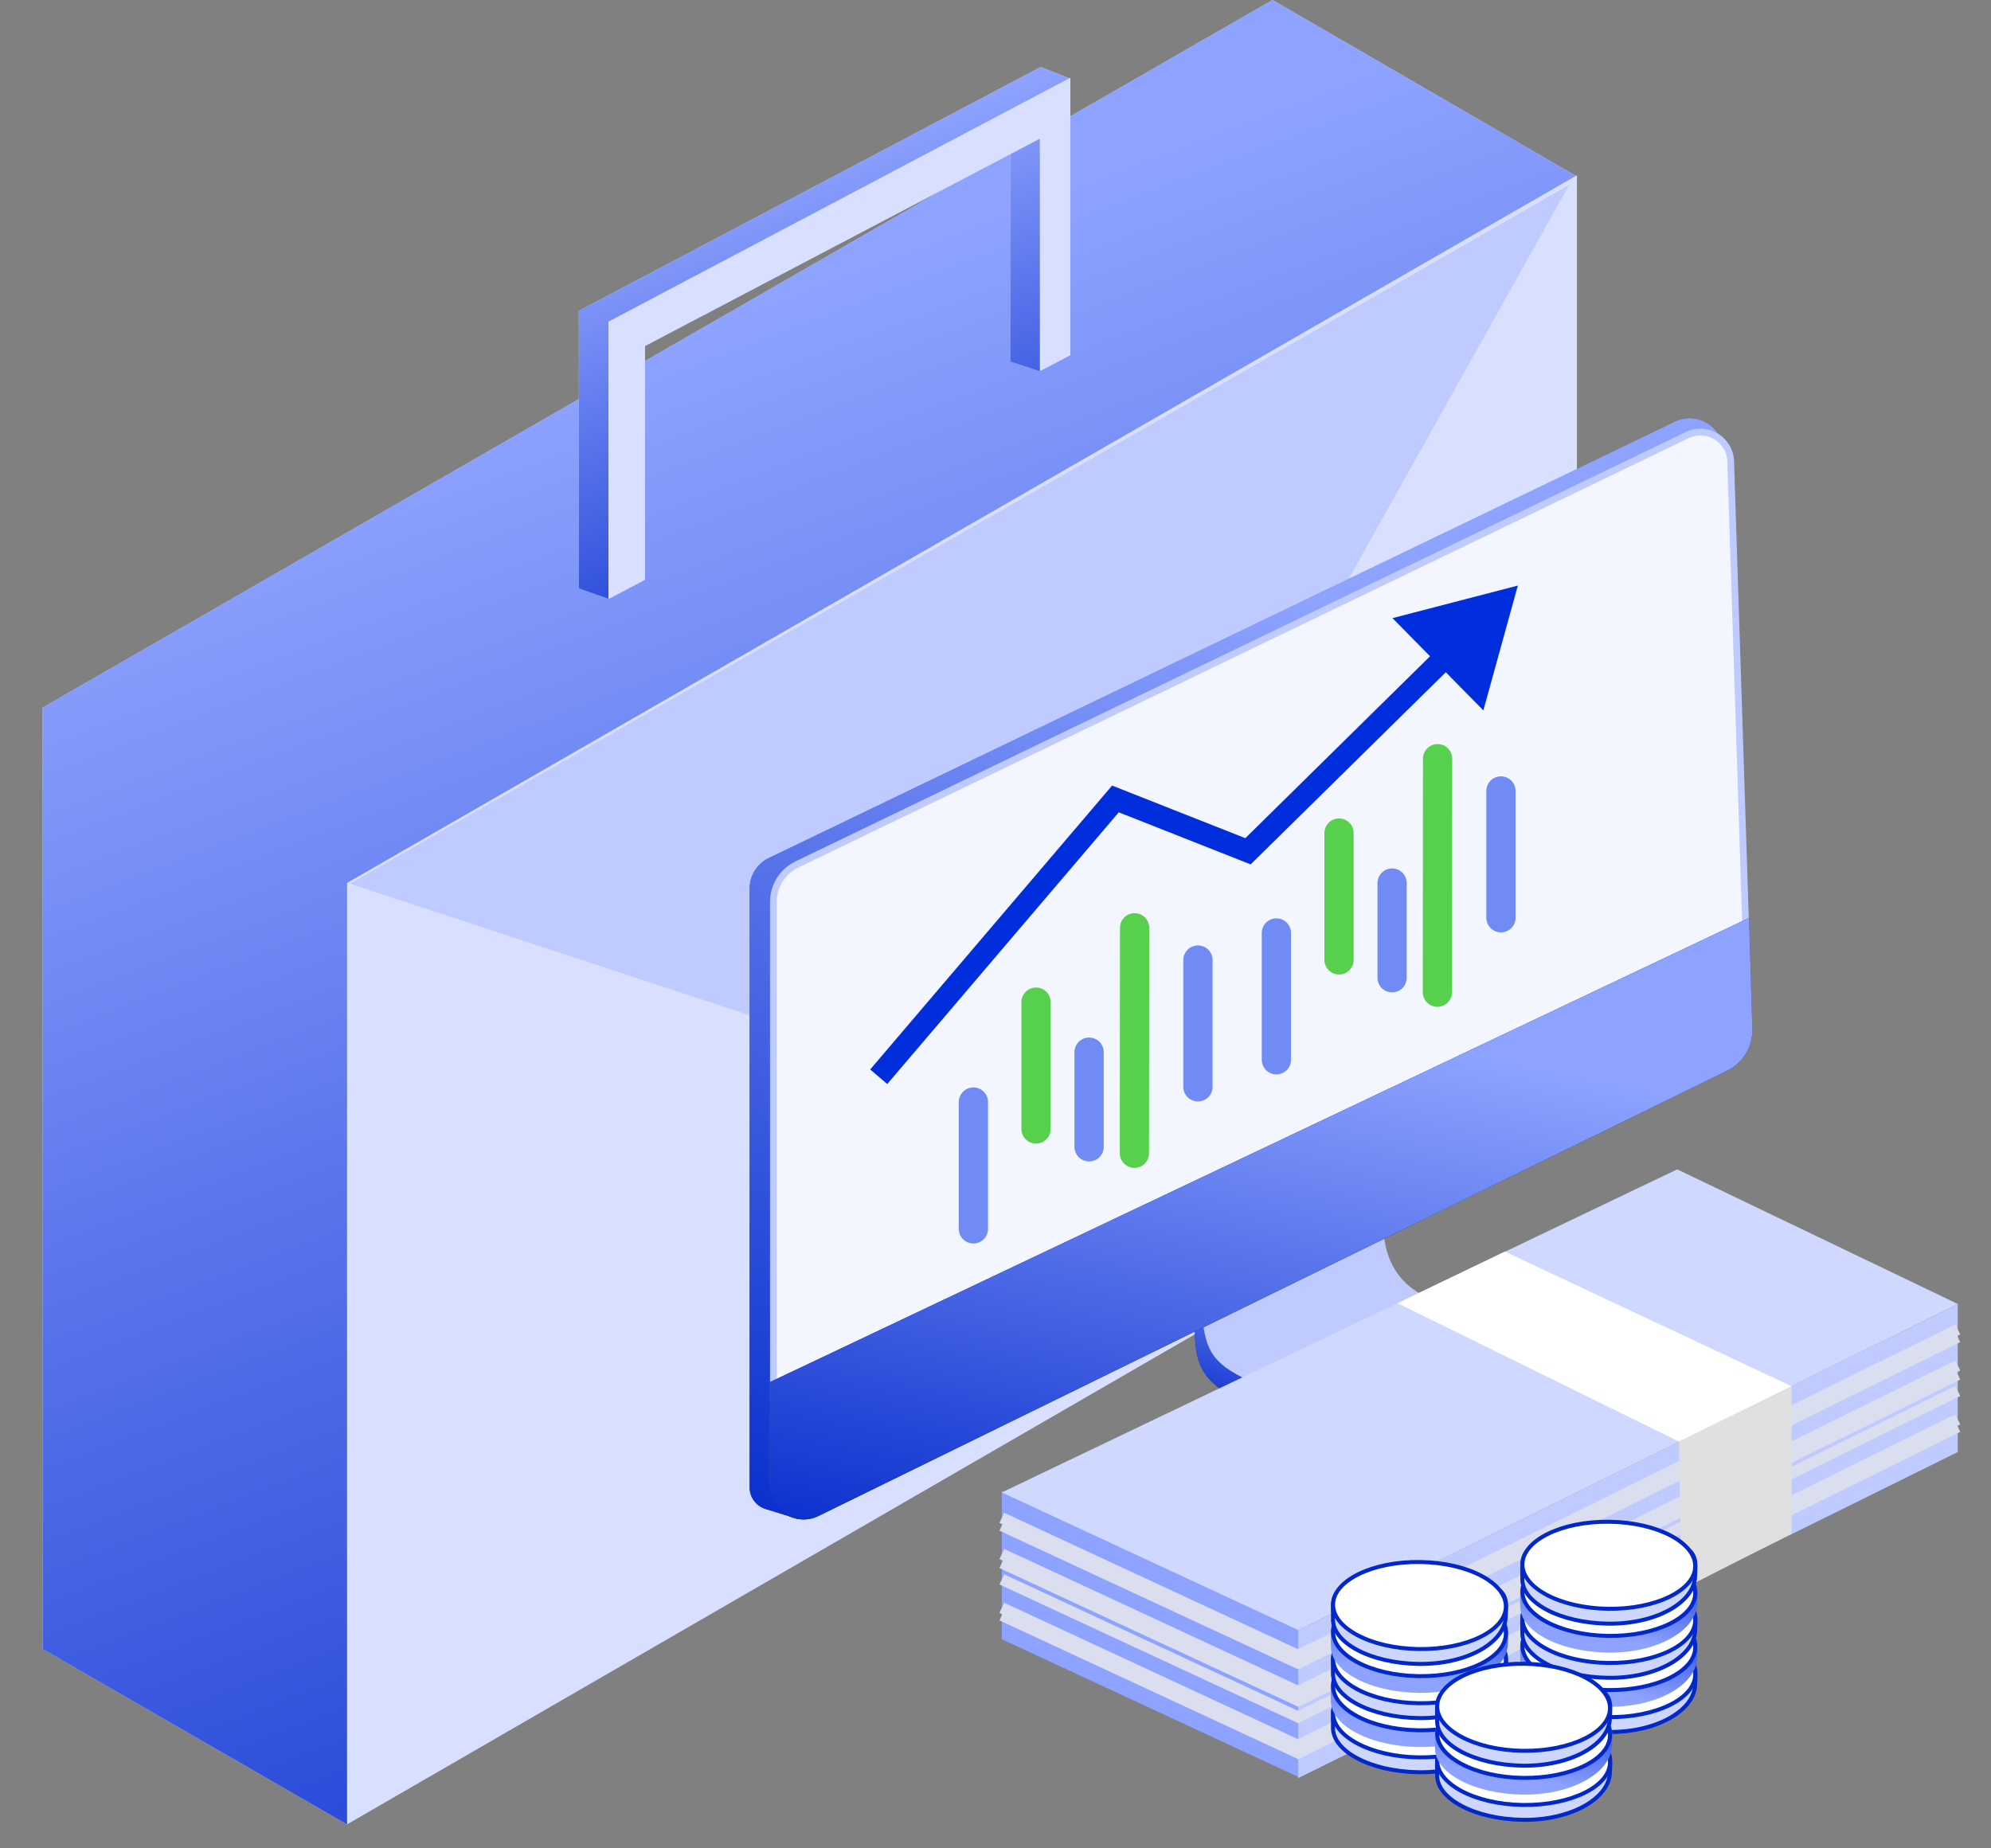 <svg width="140" height="130" viewBox="0 0 140 130" fill="none" xmlns="http://www.w3.org/2000/svg">
<rect x="0" y="0" width="140" height="130" fill="#808080" stroke="none"/>
<g clip-path="url(#clip0_1302_50659)">
<path d="M89.48 0L3 49.771V115.983L24.392 128.311L89.48 65.986L110.884 12.413L89.48 0Z" fill="#DAE1FF"/>
<path d="M89.48 0L3 49.771V115.983L24.392 128.311L89.48 65.986L110.884 12.413L89.48 0Z" fill="url(#paint0_linear_1302_50659)"/>
<path d="M110.884 12.329L24.404 62.1V128.312L110.884 78.315V12.329Z" fill="#D9E0FF"/>
<path d="M40.702 21.868V41.386L42.832 42.138L43.276 41.875V23.584L71.038 9V25.494L71.109 25.452L73.139 26.123L75.266 24.955L75.137 5.49L73.183 4.711L40.702 21.868Z" fill="#DAE1FF"/>
<path d="M40.702 21.868V41.386L42.832 42.138L43.276 41.875V23.584L71.038 9V25.494L71.109 25.452L73.139 26.123L75.266 24.955L75.137 5.49L73.183 4.711L40.702 21.868Z" fill="url(#paint1_linear_1302_50659)"/>
<path d="M42.784 22.623V42.141L45.358 40.78V24.339L73.12 9.755V26.115L75.264 24.983V5.466L42.784 22.623Z" fill="#D9E0FF"/>
<path d="M73.772 78.341L24.613 62.154L110.342 12.995L73.772 78.341Z" fill="#BFCBFF"/>
<path d="M78.784 71.44L72.247 74.871V83.317L78.784 79.885V71.44Z" fill="#D9E0FF"/>
<path d="M79.605 67.035L70.923 72.183V80.629L79.605 75.481V67.035Z" fill="#DAE1FF"/>
<path d="M79.605 67.035L70.923 72.183V80.629L79.605 75.481V67.035Z" fill="url(#paint2_linear_1302_50659)"/>
<g clip-path="url(#clip1_1302_50659)">
<path d="M90.584 98.203L103.034 92.098V93.469L90.877 99.823L90.584 98.203Z" fill="#0F2170"/>
<path d="M90.584 98.203L103.034 92.098V93.469L90.877 99.823L90.584 98.203Z" fill="url(#paint3_linear_1302_50659)"/>
<path d="M84.181 90.407L96.882 84.623C96.475 88.933 95.961 91.528 101.569 92.597L90.877 99.823C83.365 97.527 83.846 96.085 84.181 90.407Z" fill="#0F2170"/>
<path d="M84.181 90.407L96.882 84.623C96.475 88.933 95.961 91.528 101.569 92.597L90.877 99.823C83.365 97.527 83.846 96.085 84.181 90.407Z" fill="url(#paint4_linear_1302_50659)"/>
<path d="M84.286 90.229L97.322 84.124C96.938 88.147 97.761 91.101 103.034 92.098L90.584 98.203C84.187 95.888 84.872 95.213 84.286 90.229Z" fill="#BFCBFF"/>
<path d="M52.714 62.485C52.714 61.576 53.235 60.747 54.054 60.353L117.774 29.676C119.315 28.934 121.11 30.022 121.165 31.732L122.304 67.374C122.432 71.372 120.223 75.079 116.647 76.869L57.11 106.683C56.746 106.866 56.326 106.9 55.938 106.78L53.826 106.128C53.165 105.923 52.714 105.312 52.714 104.621V62.485Z" fill="#7B93F8"/>
<path d="M52.714 62.485C52.714 61.576 53.235 60.747 54.054 60.353L117.774 29.676C119.315 28.934 121.11 30.022 121.165 31.732L122.304 67.374C122.432 71.372 120.223 75.079 116.647 76.869L57.11 106.683C56.746 106.866 56.326 106.9 55.938 106.78L53.826 106.128C53.165 105.923 52.714 105.312 52.714 104.621V62.485Z" fill="url(#paint5_linear_1302_50659)"/>
<path d="M52.714 62.485C52.714 61.576 53.235 60.747 54.054 60.353L117.774 29.676C119.315 28.934 121.11 30.022 121.165 31.732L122.304 67.374C122.432 71.372 120.223 75.079 116.647 76.869L57.11 106.683C56.746 106.866 56.326 106.9 55.938 106.78L53.826 106.128C53.165 105.923 52.714 105.312 52.714 104.621V62.485Z" fill="url(#paint6_linear_1302_50659)"/>
<path d="M118.642 30.599C120.029 29.93 121.646 30.909 121.695 32.449L122.978 72.252C123.014 73.399 122.375 74.461 121.345 74.966L57.449 106.287C56.034 106.981 54.382 105.951 54.382 104.375V63.429C54.382 62.309 55.023 61.288 56.032 60.801L118.642 30.599Z" fill="#F3F5FF" stroke="#BFCBFF" stroke-width="0.473"/>
<path d="M54.145 97.206L122.986 64.563L123.219 72.374C123.256 73.611 122.565 74.756 121.454 75.3L57.553 106.624C55.981 107.395 54.145 106.25 54.145 104.5V97.206Z" fill="#0F2170"/>
<path d="M54.145 97.206L122.986 64.563L123.219 72.374C123.256 73.611 122.565 74.756 121.454 75.3L57.553 106.624C55.981 107.395 54.145 106.25 54.145 104.5V97.206Z" fill="url(#paint7_linear_1302_50659)"/>
<path d="M91.283 125.061V114.646L137.662 91.712V102.127L91.283 125.061Z" fill="#BFCBFF"/>
<path d="M70.444 104.878L91.283 114.556V124.971L70.444 115.293V104.878Z" fill="#8EA3FF"/>
<path d="M117.936 82.244L70.444 104.967L91.284 114.646L137.662 91.712L117.936 82.244Z" fill="#CFD8FF"/>
<path d="M70.444 106.756L91.283 116.434L137.662 93.5" stroke="#DADEEF" stroke-width="0.789"/>
<path d="M70.444 107.298L91.283 116.976L137.662 94.042" stroke="#DADEEF" stroke-width="0.789"/>
<path d="M70.444 109.297L91.283 118.976L137.662 96.041" stroke="#DADEEF" stroke-width="0.789"/>
<path d="M70.444 109.928L91.283 119.607L137.662 96.673" stroke="#DADEEF" stroke-width="0.789"/>
<path d="M70.444 111.085L91.283 120.764L137.662 97.83" stroke="#DADEEF" stroke-width="0.789"/>
<path d="M70.444 113.084L91.283 122.762L137.662 99.828" stroke="#DADEEF" stroke-width="0.789"/>
<path d="M70.444 113.61L91.283 123.289L137.662 100.355" stroke="#DADEEF" stroke-width="0.789"/>
<path d="M125.975 107.86V97.498L118.059 101.39L118.245 111.805L125.975 107.86Z" fill="#E0E0E0"/>
<path d="M98.271 91.659L118.06 101.39L125.975 97.498L105.816 88.029L98.271 91.659Z" fill="white"/>
<path d="M68.446 77.511V86.429" stroke="#718BF4" stroke-width="2.057" stroke-linecap="round"/>
<path d="M72.851 70.485V79.403" stroke="#56D04D" stroke-width="2.057" stroke-linecap="round"/>
<path d="M84.236 67.523V76.441" stroke="#718BF4" stroke-width="2.057" stroke-linecap="round"/>
<path d="M76.582 74.002V80.66" stroke="#718BF4" stroke-width="2.057" stroke-linecap="round"/>
<path d="M79.781 65.254L79.768 81.111" stroke="#56D04D" stroke-width="2.057" stroke-linecap="round"/>
<path d="M89.751 65.618V74.537" stroke="#718BF4" stroke-width="2.057" stroke-linecap="round"/>
<path d="M94.156 58.593V67.511" stroke="#56D04D" stroke-width="2.057" stroke-linecap="round"/>
<path d="M105.541 55.63V64.549" stroke="#718BF4" stroke-width="2.057" stroke-linecap="round"/>
<path d="M97.887 62.109V68.768" stroke="#718BF4" stroke-width="2.057" stroke-linecap="round"/>
<path d="M101.086 53.361L101.072 69.785" stroke="#56D04D" stroke-width="2.057" stroke-linecap="round"/>
<path d="M78.434 56.193L78.723 55.459L78.199 55.252L77.833 55.681L78.434 56.193ZM87.754 59.874L87.465 60.607L87.942 60.796L88.308 60.436L87.754 59.874ZM106.729 41.185L97.915 43.475L104.305 49.964L106.729 41.185ZM61.789 75.731L62.39 76.242L79.034 56.704L78.434 56.193L77.833 55.681L61.189 75.219L61.789 75.731ZM78.434 56.193L78.144 56.926L87.465 60.607L87.754 59.874L88.044 59.14L78.723 55.459L78.434 56.193ZM87.754 59.874L88.308 60.436L102.225 46.728L101.672 46.166L101.118 45.604L87.201 59.312L87.754 59.874Z" fill="#002EDC"/>
<path d="M99.742 124.647C98.045 124.622 96.524 124.246 95.436 123.665C94.344 123.083 93.715 122.311 93.731 121.496C93.736 121.27 93.725 121.03 93.723 120.809C93.721 120.584 93.73 120.367 93.771 120.163C93.853 119.765 94.063 119.413 94.605 119.154C95.156 118.891 96.064 118.608 97.049 118.393C98.034 118.179 99.081 118.037 99.906 118.05C100.852 118.064 101.919 118.209 102.889 118.441C103.862 118.673 104.723 118.989 105.266 119.334C105.672 119.593 105.827 119.912 105.881 120.265C105.909 120.449 105.91 120.636 105.902 120.828L105.874 121.422C105.802 122.29 105.132 123.106 104.037 123.704C102.941 124.302 101.436 124.673 99.742 124.647ZM99.738 123.507C100.89 123.524 101.954 123.383 102.74 123.083C103.524 122.784 104.066 122.31 104.08 121.651C104.093 121.001 103.592 120.428 102.832 120.022C102.067 119.614 101.013 119.357 99.853 119.34C98.692 119.322 97.629 119.547 96.848 119.932C96.07 120.315 95.546 120.872 95.532 121.523C95.519 122.18 96.024 122.67 96.782 122.994C97.542 123.317 98.587 123.49 99.738 123.507Z" fill="#CDD6FF" stroke="#0228CA" stroke-width="0.28"/>
<path d="M99.748 123.602C98.051 123.577 96.529 123.2 95.441 122.62C94.35 122.037 93.72 121.266 93.737 120.45C93.754 119.635 94.415 118.882 95.53 118.332C96.642 117.785 98.178 117.455 99.875 117.48C101.572 117.505 103.093 117.882 104.181 118.462C105.273 119.045 105.903 119.818 105.886 120.633C105.869 121.448 105.207 122.2 104.092 122.75C102.981 123.297 101.445 123.628 99.748 123.602Z" fill="white" stroke="#0228CA" stroke-width="0.28"/>
<path d="M93.584 119.588C93.602 118.691 93.359 117.697 94.534 117.135C95.667 116.593 98.222 115.989 99.909 116.014C101.828 116.043 104.226 116.606 105.352 117.324C106.243 117.891 106.039 118.741 106.022 119.52C105.876 121.373 103.176 122.925 99.74 122.873C96.303 122.822 93.547 121.351 93.584 119.588ZM103.932 119.744C103.956 118.575 102.129 117.6 99.85 117.566C97.571 117.531 95.704 118.451 95.68 119.62C95.656 120.789 97.462 121.437 99.741 121.472C102.019 121.506 103.908 120.913 103.932 119.744Z" fill="url(#paint8_linear_1302_50659)"/>
<path d="M99.748 121.698C98.051 121.672 96.53 121.296 95.442 120.715C94.35 120.133 93.72 119.361 93.737 118.546C93.754 117.73 94.415 116.977 95.531 116.428C96.642 115.88 98.178 115.55 99.875 115.575C101.572 115.601 103.093 115.977 104.181 116.558C105.273 117.14 105.903 117.913 105.886 118.728C105.869 119.543 105.207 120.296 104.092 120.845C102.981 121.393 101.445 121.723 99.748 121.698Z" fill="white" stroke="#0228CA" stroke-width="0.28"/>
<path d="M99.742 120.839C98.045 120.814 96.524 120.437 95.436 119.857C94.344 119.274 93.715 118.502 93.731 117.687C93.736 117.462 93.725 117.221 93.723 117.001C93.721 116.775 93.73 116.558 93.771 116.355C93.853 115.957 94.063 115.605 94.605 115.346C95.156 115.082 96.064 114.8 97.049 114.585C98.034 114.371 99.081 114.229 99.906 114.241C100.852 114.256 101.919 114.401 102.889 114.633C103.862 114.865 104.723 115.18 105.266 115.526C105.672 115.784 105.827 116.103 105.881 116.457C105.909 116.64 105.91 116.828 105.902 117.02L105.874 117.613C105.802 118.482 105.132 119.298 104.037 119.896C102.941 120.494 101.436 120.865 99.742 120.839ZM99.738 119.699C100.89 119.716 101.954 119.575 102.74 119.275C103.524 118.976 104.066 118.502 104.08 117.843C104.093 117.192 103.592 116.62 102.832 116.214C102.067 115.806 101.013 115.549 99.853 115.531C98.692 115.514 97.629 115.739 96.848 116.124C96.07 116.507 95.546 117.064 95.532 117.714C95.519 118.371 96.024 118.862 96.782 119.186C97.542 119.509 98.587 119.682 99.738 119.699Z" fill="#CDD6FF" stroke="#0228CA" stroke-width="0.28"/>
<path d="M99.748 119.794C98.051 119.768 96.53 119.392 95.442 118.811C94.35 118.229 93.721 117.457 93.737 116.642C93.754 115.826 94.416 115.073 95.531 114.524C96.642 113.976 98.179 113.646 99.875 113.671C101.572 113.697 103.094 114.073 104.182 114.654C105.273 115.236 105.903 116.009 105.886 116.824C105.869 117.639 105.208 118.392 104.093 118.941C102.981 119.489 101.445 119.819 99.748 119.794Z" fill="white" stroke="#0228CA" stroke-width="0.28"/>
<path d="M93.584 115.78C93.602 114.882 93.359 113.888 94.534 113.326C95.667 112.784 98.222 112.18 99.909 112.205C101.828 112.234 104.226 112.797 105.352 113.515C106.243 114.083 106.039 114.932 106.022 115.711C105.876 117.564 103.176 119.116 99.74 119.064C96.303 119.013 93.547 117.542 93.584 115.78ZM103.932 115.935C103.956 114.766 102.129 113.791 99.85 113.757C97.571 113.723 95.704 114.642 95.68 115.811C95.656 116.98 97.462 117.628 99.741 117.663C102.019 117.697 103.908 117.104 103.932 115.935Z" fill="url(#paint9_linear_1302_50659)"/>
<path d="M99.748 117.889C98.051 117.863 96.53 117.487 95.442 116.906C94.35 116.324 93.72 115.552 93.737 114.737C93.754 113.922 94.416 113.168 95.531 112.619C96.642 112.072 98.178 111.741 99.875 111.766C101.572 111.792 103.094 112.168 104.182 112.749C105.273 113.331 105.903 114.104 105.886 114.919C105.869 115.734 105.208 116.487 104.093 117.036C102.981 117.584 101.445 117.914 99.748 117.889Z" fill="white" stroke="#0228CA" stroke-width="0.28"/>
<path d="M99.742 117.029C98.045 117.003 96.524 116.627 95.436 116.046C94.344 115.464 93.715 114.692 93.731 113.877C93.736 113.651 93.725 113.411 93.723 113.19C93.721 112.965 93.73 112.748 93.771 112.544C93.853 112.146 94.063 111.795 94.605 111.535C95.156 111.272 96.064 110.989 97.049 110.775C98.034 110.56 99.081 110.418 99.906 110.431C100.852 110.445 101.919 110.59 102.889 110.822C103.862 111.055 104.723 111.37 105.266 111.715C105.672 111.974 105.827 112.293 105.881 112.646C105.909 112.83 105.91 113.017 105.902 113.209L105.874 113.803C105.802 114.671 105.132 115.487 104.037 116.085C102.941 116.683 101.436 117.054 99.742 117.029ZM99.738 115.888C100.89 115.905 101.954 115.764 102.74 115.464C103.524 115.165 104.066 114.691 104.08 114.032C104.093 113.382 103.592 112.809 102.832 112.403C102.067 111.995 101.013 111.738 99.853 111.721C98.692 111.703 97.629 111.929 96.848 112.313C96.07 112.696 95.546 113.253 95.532 113.904C95.519 114.561 96.024 115.052 96.782 115.375C97.542 115.698 98.587 115.871 99.738 115.888Z" fill="#CDD6FF" stroke="#0228CA" stroke-width="0.28"/>
<path d="M99.748 115.984C98.051 115.958 96.53 115.582 95.442 115.001C94.35 114.419 93.721 113.647 93.737 112.832C93.754 112.016 94.416 111.263 95.531 110.714C96.642 110.166 98.179 109.836 99.875 109.861C101.572 109.887 103.094 110.263 104.182 110.844C105.273 111.426 105.903 112.199 105.886 113.014C105.869 113.829 105.208 114.582 104.093 115.131C102.981 115.679 101.445 116.009 99.748 115.984Z" fill="white" stroke="#0228CA" stroke-width="0.28"/>
<path d="M113.058 121.816C111.361 121.79 109.839 121.414 108.751 120.834C107.66 120.251 107.03 119.479 107.047 118.664C107.051 118.439 107.04 118.198 107.038 117.978C107.036 117.752 107.045 117.535 107.087 117.332C107.168 116.934 107.378 116.582 107.92 116.323C108.471 116.059 109.379 115.776 110.365 115.562C111.349 115.348 112.396 115.206 113.221 115.218C114.167 115.232 115.234 115.378 116.204 115.609C117.177 115.842 118.039 116.157 118.581 116.503C118.987 116.761 119.142 117.08 119.196 117.433C119.224 117.617 119.225 117.804 119.217 117.997L119.19 118.59C119.118 119.459 118.447 120.274 117.352 120.872C116.257 121.471 114.751 121.841 113.058 121.816ZM113.053 120.676C114.205 120.693 115.27 120.552 116.055 120.252C116.839 119.953 117.381 119.478 117.395 118.819C117.408 118.169 116.908 117.597 116.147 117.191C115.382 116.782 114.328 116.526 113.168 116.508C112.007 116.491 110.944 116.716 110.163 117.101C109.386 117.484 108.861 118.041 108.847 118.691C108.834 119.348 109.339 119.839 110.098 120.162C110.857 120.486 111.902 120.658 113.053 120.676Z" fill="#CDD6FF" stroke="#0228CA" stroke-width="0.28"/>
<path d="M113.063 120.771C111.366 120.746 109.845 120.369 108.757 119.789C107.665 119.206 107.035 118.434 107.052 117.619C107.069 116.804 107.731 116.051 108.846 115.501C109.957 114.954 111.493 114.623 113.19 114.649C114.887 114.674 116.409 115.051 117.497 115.631C118.588 116.214 119.218 116.986 119.201 117.802C119.184 118.617 118.523 119.369 117.408 119.919C116.296 120.466 114.76 120.797 113.063 120.771Z" fill="white" stroke="#0228CA" stroke-width="0.28"/>
<path d="M106.898 116.757C106.917 115.859 106.674 114.865 107.849 114.303C108.981 113.761 111.537 113.157 113.223 113.182C115.143 113.211 117.54 113.774 118.667 114.492C119.558 115.06 119.353 115.91 119.337 116.688C119.19 118.541 116.491 120.093 113.054 120.041C109.618 119.99 106.862 118.519 106.898 116.757ZM117.246 116.912C117.271 115.743 115.443 114.768 113.164 114.734C110.886 114.7 109.019 115.619 108.994 116.788C108.97 117.957 110.776 118.606 113.055 118.64C115.334 118.674 117.222 118.081 117.246 116.912Z" fill="url(#paint10_linear_1302_50659)"/>
<path d="M113.063 118.866C111.366 118.841 109.844 118.464 108.756 117.884C107.665 117.301 107.035 116.529 107.052 115.714C107.069 114.899 107.73 114.146 108.845 113.596C109.957 113.049 111.493 112.718 113.19 112.744C114.887 112.769 116.408 113.146 117.496 113.726C118.588 114.309 119.218 115.081 119.201 115.897C119.184 116.712 118.522 117.464 117.407 118.014C116.296 118.561 114.76 118.892 113.063 118.866Z" fill="white" stroke="#0228CA" stroke-width="0.28"/>
<path d="M113.057 118.006C111.36 117.981 109.838 117.604 108.75 117.024C107.659 116.441 107.029 115.669 107.046 114.854C107.05 114.629 107.039 114.388 107.037 114.168C107.035 113.942 107.044 113.725 107.086 113.522C107.168 113.124 107.378 112.772 107.92 112.513C108.47 112.249 109.378 111.966 110.364 111.752C111.348 111.538 112.395 111.396 113.221 111.408C114.166 111.422 115.234 111.568 116.204 111.8C117.176 112.032 118.038 112.347 118.58 112.693C118.986 112.951 119.141 113.27 119.195 113.624C119.223 113.807 119.224 113.995 119.217 114.187L119.189 114.78C119.117 115.649 118.446 116.465 117.351 117.063C116.256 117.661 114.75 118.032 113.057 118.006ZM113.052 116.866C114.204 116.883 115.269 116.742 116.055 116.442C116.838 116.143 117.38 115.668 117.394 115.01C117.408 114.359 116.907 113.787 116.146 113.381C115.381 112.973 114.328 112.716 113.167 112.698C112.006 112.681 110.943 112.906 110.162 113.291C109.385 113.674 108.86 114.231 108.846 114.881C108.833 115.538 109.338 116.029 110.097 116.352C110.856 116.676 111.901 116.848 113.052 116.866Z" fill="#CDD6FF" stroke="#0228CA" stroke-width="0.28"/>
<path d="M113.063 116.961C111.366 116.936 109.845 116.559 108.757 115.979C107.665 115.396 107.035 114.625 107.052 113.809C107.069 112.994 107.731 112.241 108.846 111.692C109.957 111.144 111.493 110.814 113.19 110.839C114.887 110.865 116.409 111.241 117.497 111.821C118.588 112.404 119.218 113.177 119.201 113.992C119.184 114.807 118.523 115.559 117.408 116.109C116.296 116.656 114.76 116.987 113.063 116.961Z" fill="white" stroke="#0228CA" stroke-width="0.28"/>
<path d="M106.899 112.948C106.918 112.05 106.675 111.057 107.85 110.494C108.982 109.952 111.538 109.348 113.224 109.373C115.143 109.402 117.541 109.966 118.668 110.684C119.558 111.251 119.354 112.101 119.338 112.879C119.191 114.732 116.492 116.284 113.055 116.233C109.619 116.181 106.862 114.71 106.899 112.948ZM117.247 113.103C117.272 111.935 115.444 110.959 113.165 110.925C110.887 110.891 109.02 111.811 108.995 112.979C108.971 114.148 110.777 114.797 113.056 114.831C115.335 114.865 117.223 114.272 117.247 113.103Z" fill="url(#paint11_linear_1302_50659)"/>
<path d="M113.063 115.057C111.366 115.032 109.845 114.655 108.757 114.075C107.665 113.492 107.035 112.72 107.052 111.905C107.069 111.09 107.731 110.337 108.846 109.787C109.957 109.24 111.493 108.909 113.19 108.935C114.887 108.96 116.409 109.337 117.497 109.917C118.588 110.5 119.218 111.273 119.201 112.088C119.184 112.903 118.523 113.655 117.408 114.205C116.296 114.752 114.76 115.083 113.063 115.057Z" fill="white" stroke="#0228CA" stroke-width="0.28"/>
<path d="M113.057 114.197C111.36 114.171 109.838 113.795 108.75 113.214C107.659 112.632 107.029 111.86 107.046 111.045C107.05 110.82 107.039 110.579 107.037 110.359C107.035 110.133 107.044 109.916 107.086 109.713C107.168 109.315 107.378 108.963 107.92 108.704C108.47 108.44 109.378 108.157 110.364 107.943C111.348 107.729 112.395 107.587 113.221 107.599C114.166 107.613 115.234 107.759 116.204 107.99C117.176 108.223 118.038 108.538 118.58 108.884C118.986 109.142 119.141 109.461 119.195 109.814C119.223 109.998 119.224 110.185 119.217 110.378L119.189 110.971C119.117 111.84 118.446 112.655 117.351 113.253C116.256 113.852 114.75 114.222 113.057 114.197ZM113.052 113.057C114.204 113.074 115.269 112.933 116.055 112.633C116.838 112.334 117.38 111.859 117.394 111.2C117.408 110.55 116.907 109.978 116.146 109.572C115.381 109.163 114.328 108.906 113.167 108.889C112.006 108.872 110.943 109.097 110.162 109.482C109.385 109.865 108.86 110.422 108.846 111.072C108.833 111.729 109.338 112.22 110.097 112.543C110.856 112.867 111.901 113.039 113.052 113.057Z" fill="#CDD6FF" stroke="#0228CA" stroke-width="0.28"/>
<path d="M113.063 113.152C111.366 113.126 109.844 112.75 108.756 112.17C107.665 111.587 107.035 110.815 107.052 110C107.069 109.185 107.73 108.432 108.845 107.882C109.957 107.335 111.493 107.004 113.19 107.03C114.887 107.055 116.408 107.432 117.496 108.012C118.588 108.595 119.218 109.367 119.201 110.183C119.184 110.998 118.522 111.75 117.407 112.299C116.296 112.847 114.76 113.177 113.063 113.152Z" fill="white" stroke="#0228CA" stroke-width="0.28"/>
<path d="M107.065 127.995C105.369 127.97 103.847 127.593 102.759 127.013C101.668 126.43 101.038 125.658 101.054 124.843C101.059 124.618 101.048 124.377 101.046 124.157C101.044 123.931 101.053 123.714 101.094 123.511C101.176 123.113 101.386 122.761 101.928 122.502C102.479 122.238 103.387 121.955 104.372 121.741C105.357 121.527 106.404 121.385 107.229 121.397C108.175 121.411 109.242 121.557 110.212 121.789C111.185 122.021 112.046 122.336 112.589 122.682C112.995 122.94 113.15 123.259 113.204 123.612C113.232 123.796 113.233 123.983 113.225 124.176L113.197 124.769C113.126 125.638 112.455 126.453 111.36 127.051C110.264 127.65 108.759 128.02 107.065 127.995ZM107.061 126.855C108.213 126.872 109.277 126.731 110.063 126.431C110.847 126.132 111.389 125.657 111.403 124.999C111.416 124.348 110.916 123.776 110.155 123.37C109.39 122.962 108.336 122.705 107.176 122.687C106.015 122.67 104.952 122.895 104.171 123.28C103.394 123.663 102.869 124.22 102.855 124.87C102.842 125.527 103.347 126.018 104.105 126.341C104.865 126.665 105.91 126.837 107.061 126.855Z" fill="#CDD6FF" stroke="#0228CA" stroke-width="0.28"/>
<path d="M107.071 126.95C105.374 126.925 103.853 126.548 102.765 125.968C101.673 125.385 101.043 124.613 101.06 123.798C101.077 122.983 101.738 122.23 102.854 121.68C103.965 121.133 105.501 120.802 107.198 120.828C108.895 120.853 110.416 121.23 111.504 121.81C112.596 122.393 113.226 123.165 113.209 123.981C113.192 124.796 112.53 125.548 111.415 126.098C110.304 126.645 108.768 126.976 107.071 126.95Z" fill="white" stroke="#0228CA" stroke-width="0.28"/>
<path d="M100.907 122.936C100.925 122.038 100.682 121.045 101.857 120.482C102.99 119.94 105.546 119.336 107.232 119.361C109.151 119.39 111.549 119.954 112.676 120.672C113.566 121.239 113.362 122.089 113.346 122.867C113.199 124.72 110.499 126.272 107.063 126.221C103.626 126.169 100.87 124.698 100.907 122.936ZM111.255 123.091C111.279 121.923 109.452 120.947 107.173 120.913C104.894 120.879 103.027 121.799 103.003 122.967C102.979 124.136 104.785 124.785 107.064 124.819C109.342 124.853 111.231 124.26 111.255 123.091Z" fill="url(#paint12_linear_1302_50659)"/>
<path d="M107.071 125.046C105.374 125.02 103.853 124.644 102.765 124.063C101.673 123.481 101.043 122.709 101.06 121.894C101.077 121.078 101.738 120.325 102.854 119.776C103.965 119.228 105.501 118.898 107.198 118.923C108.895 118.949 110.416 119.325 111.504 119.906C112.596 120.488 113.226 121.261 113.209 122.076C113.192 122.891 112.53 123.644 111.415 124.193C110.304 124.741 108.768 125.071 107.071 125.046Z" fill="white" stroke="#0228CA" stroke-width="0.28"/>
<path d="M107.065 124.186C105.369 124.16 103.847 123.784 102.759 123.204C101.668 122.621 101.038 121.849 101.054 121.034C101.059 120.809 101.048 120.568 101.046 120.348C101.044 120.122 101.053 119.905 101.094 119.702C101.176 119.304 101.386 118.952 101.928 118.693C102.479 118.429 103.387 118.146 104.372 117.932C105.357 117.718 106.404 117.576 107.229 117.588C108.175 117.602 109.242 117.748 110.212 117.979C111.185 118.212 112.046 118.527 112.589 118.873C112.995 119.131 113.15 119.45 113.204 119.803C113.232 119.987 113.233 120.174 113.225 120.367L113.197 120.96C113.126 121.829 112.455 122.644 111.36 123.242C110.264 123.841 108.759 124.211 107.065 124.186ZM107.061 123.046C108.213 123.063 109.277 122.922 110.063 122.622C110.847 122.323 111.389 121.848 111.403 121.189C111.416 120.539 110.916 119.967 110.155 119.561C109.39 119.152 108.336 118.896 107.176 118.878C106.015 118.861 104.952 119.086 104.171 119.471C103.394 119.854 102.869 120.411 102.855 121.061C102.842 121.718 103.347 122.209 104.105 122.532C104.865 122.856 105.91 123.028 107.061 123.046Z" fill="#CDD6FF" stroke="#0228CA" stroke-width="0.28"/>
<path d="M107.071 123.141C105.374 123.116 103.853 122.739 102.765 122.159C101.673 121.576 101.043 120.804 101.06 119.989C101.077 119.174 101.738 118.421 102.854 117.871C103.965 117.324 105.501 116.993 107.198 117.019C108.895 117.044 110.416 117.421 111.504 118.001C112.596 118.584 113.226 119.356 113.209 120.172C113.192 120.987 112.53 121.739 111.415 122.289C110.304 122.836 108.768 123.167 107.071 123.141Z" fill="white" stroke="#0228CA" stroke-width="0.28"/>
</g>
</g>
<defs>
<linearGradient id="paint0_linear_1302_50659" x1="26.543" y1="31.745" x2="71.643" y2="149.406" gradientUnits="userSpaceOnUse">
<stop stop-color="#8EA3FF"/>
<stop offset="1" stop-color="#0228CA"/>
</linearGradient>
<linearGradient id="paint1_linear_1302_50659" x1="48.245" y1="13.97" x2="60.49" y2="49.06" gradientUnits="userSpaceOnUse">
<stop stop-color="#8EA3FF"/>
<stop offset="1" stop-color="#0228CA"/>
</linearGradient>
<linearGradient id="paint2_linear_1302_50659" x1="72.818" y1="70.398" x2="78.567" y2="81.794" gradientUnits="userSpaceOnUse">
<stop stop-color="#8EA3FF"/>
<stop offset="1" stop-color="#0228CA"/>
</linearGradient>
<linearGradient id="paint3_linear_1302_50659" x1="100.314" y1="93.994" x2="98.777" y2="101.75" gradientUnits="userSpaceOnUse">
<stop stop-color="#8DA3FF"/>
<stop offset="1" stop-color="#0228CA"/>
</linearGradient>
<linearGradient id="paint4_linear_1302_50659" x1="97.736" y1="88.354" x2="93.66" y2="103.086" gradientUnits="userSpaceOnUse">
<stop stop-color="#8DA3FF"/>
<stop offset="1" stop-color="#0228CA"/>
</linearGradient>
<linearGradient id="paint5_linear_1302_50659" x1="107.427" y1="47.888" x2="79.888" y2="121.744" gradientUnits="userSpaceOnUse">
<stop stop-color="#8EA3FF"/>
<stop offset="1" stop-color="#0228CA"/>
</linearGradient>
<linearGradient id="paint6_linear_1302_50659" x1="107.409" y1="47.888" x2="79.894" y2="121.765" gradientUnits="userSpaceOnUse">
<stop stop-color="#8DA3FF"/>
<stop offset="1" stop-color="#0228CA"/>
</linearGradient>
<linearGradient id="paint7_linear_1302_50659" x1="108.175" y1="75.297" x2="99.318" y2="119.139" gradientUnits="userSpaceOnUse">
<stop stop-color="#8DA3FF"/>
<stop offset="1" stop-color="#0228CA"/>
</linearGradient>
<linearGradient id="paint8_linear_1302_50659" x1="96.253" y1="121.123" x2="97.599" y2="114.139" gradientUnits="userSpaceOnUse">
<stop stop-color="#8DA3FF"/>
<stop offset="1" stop-color="#0228CA"/>
</linearGradient>
<linearGradient id="paint9_linear_1302_50659" x1="96.253" y1="117.314" x2="97.599" y2="110.33" gradientUnits="userSpaceOnUse">
<stop stop-color="#8DA3FF"/>
<stop offset="1" stop-color="#0228CA"/>
</linearGradient>
<linearGradient id="paint10_linear_1302_50659" x1="109.567" y1="118.291" x2="110.913" y2="111.307" gradientUnits="userSpaceOnUse">
<stop stop-color="#8DA3FF"/>
<stop offset="1" stop-color="#0228CA"/>
</linearGradient>
<linearGradient id="paint11_linear_1302_50659" x1="109.568" y1="114.483" x2="110.914" y2="107.499" gradientUnits="userSpaceOnUse">
<stop stop-color="#8DA3FF"/>
<stop offset="1" stop-color="#0228CA"/>
</linearGradient>
<linearGradient id="paint12_linear_1302_50659" x1="103.576" y1="124.471" x2="104.922" y2="117.487" gradientUnits="userSpaceOnUse">
<stop stop-color="#8DA3FF"/>
<stop offset="1" stop-color="#0228CA"/>
</linearGradient>
<clipPath id="clip0_1302_50659">
<rect width="140" height="130" fill="white"/>
</clipPath>
<clipPath id="clip1_1302_50659">
<rect width="110.415" height="102.528" fill="white" transform="translate(39.192 29.249)"/>
</clipPath>
</defs>
</svg>
